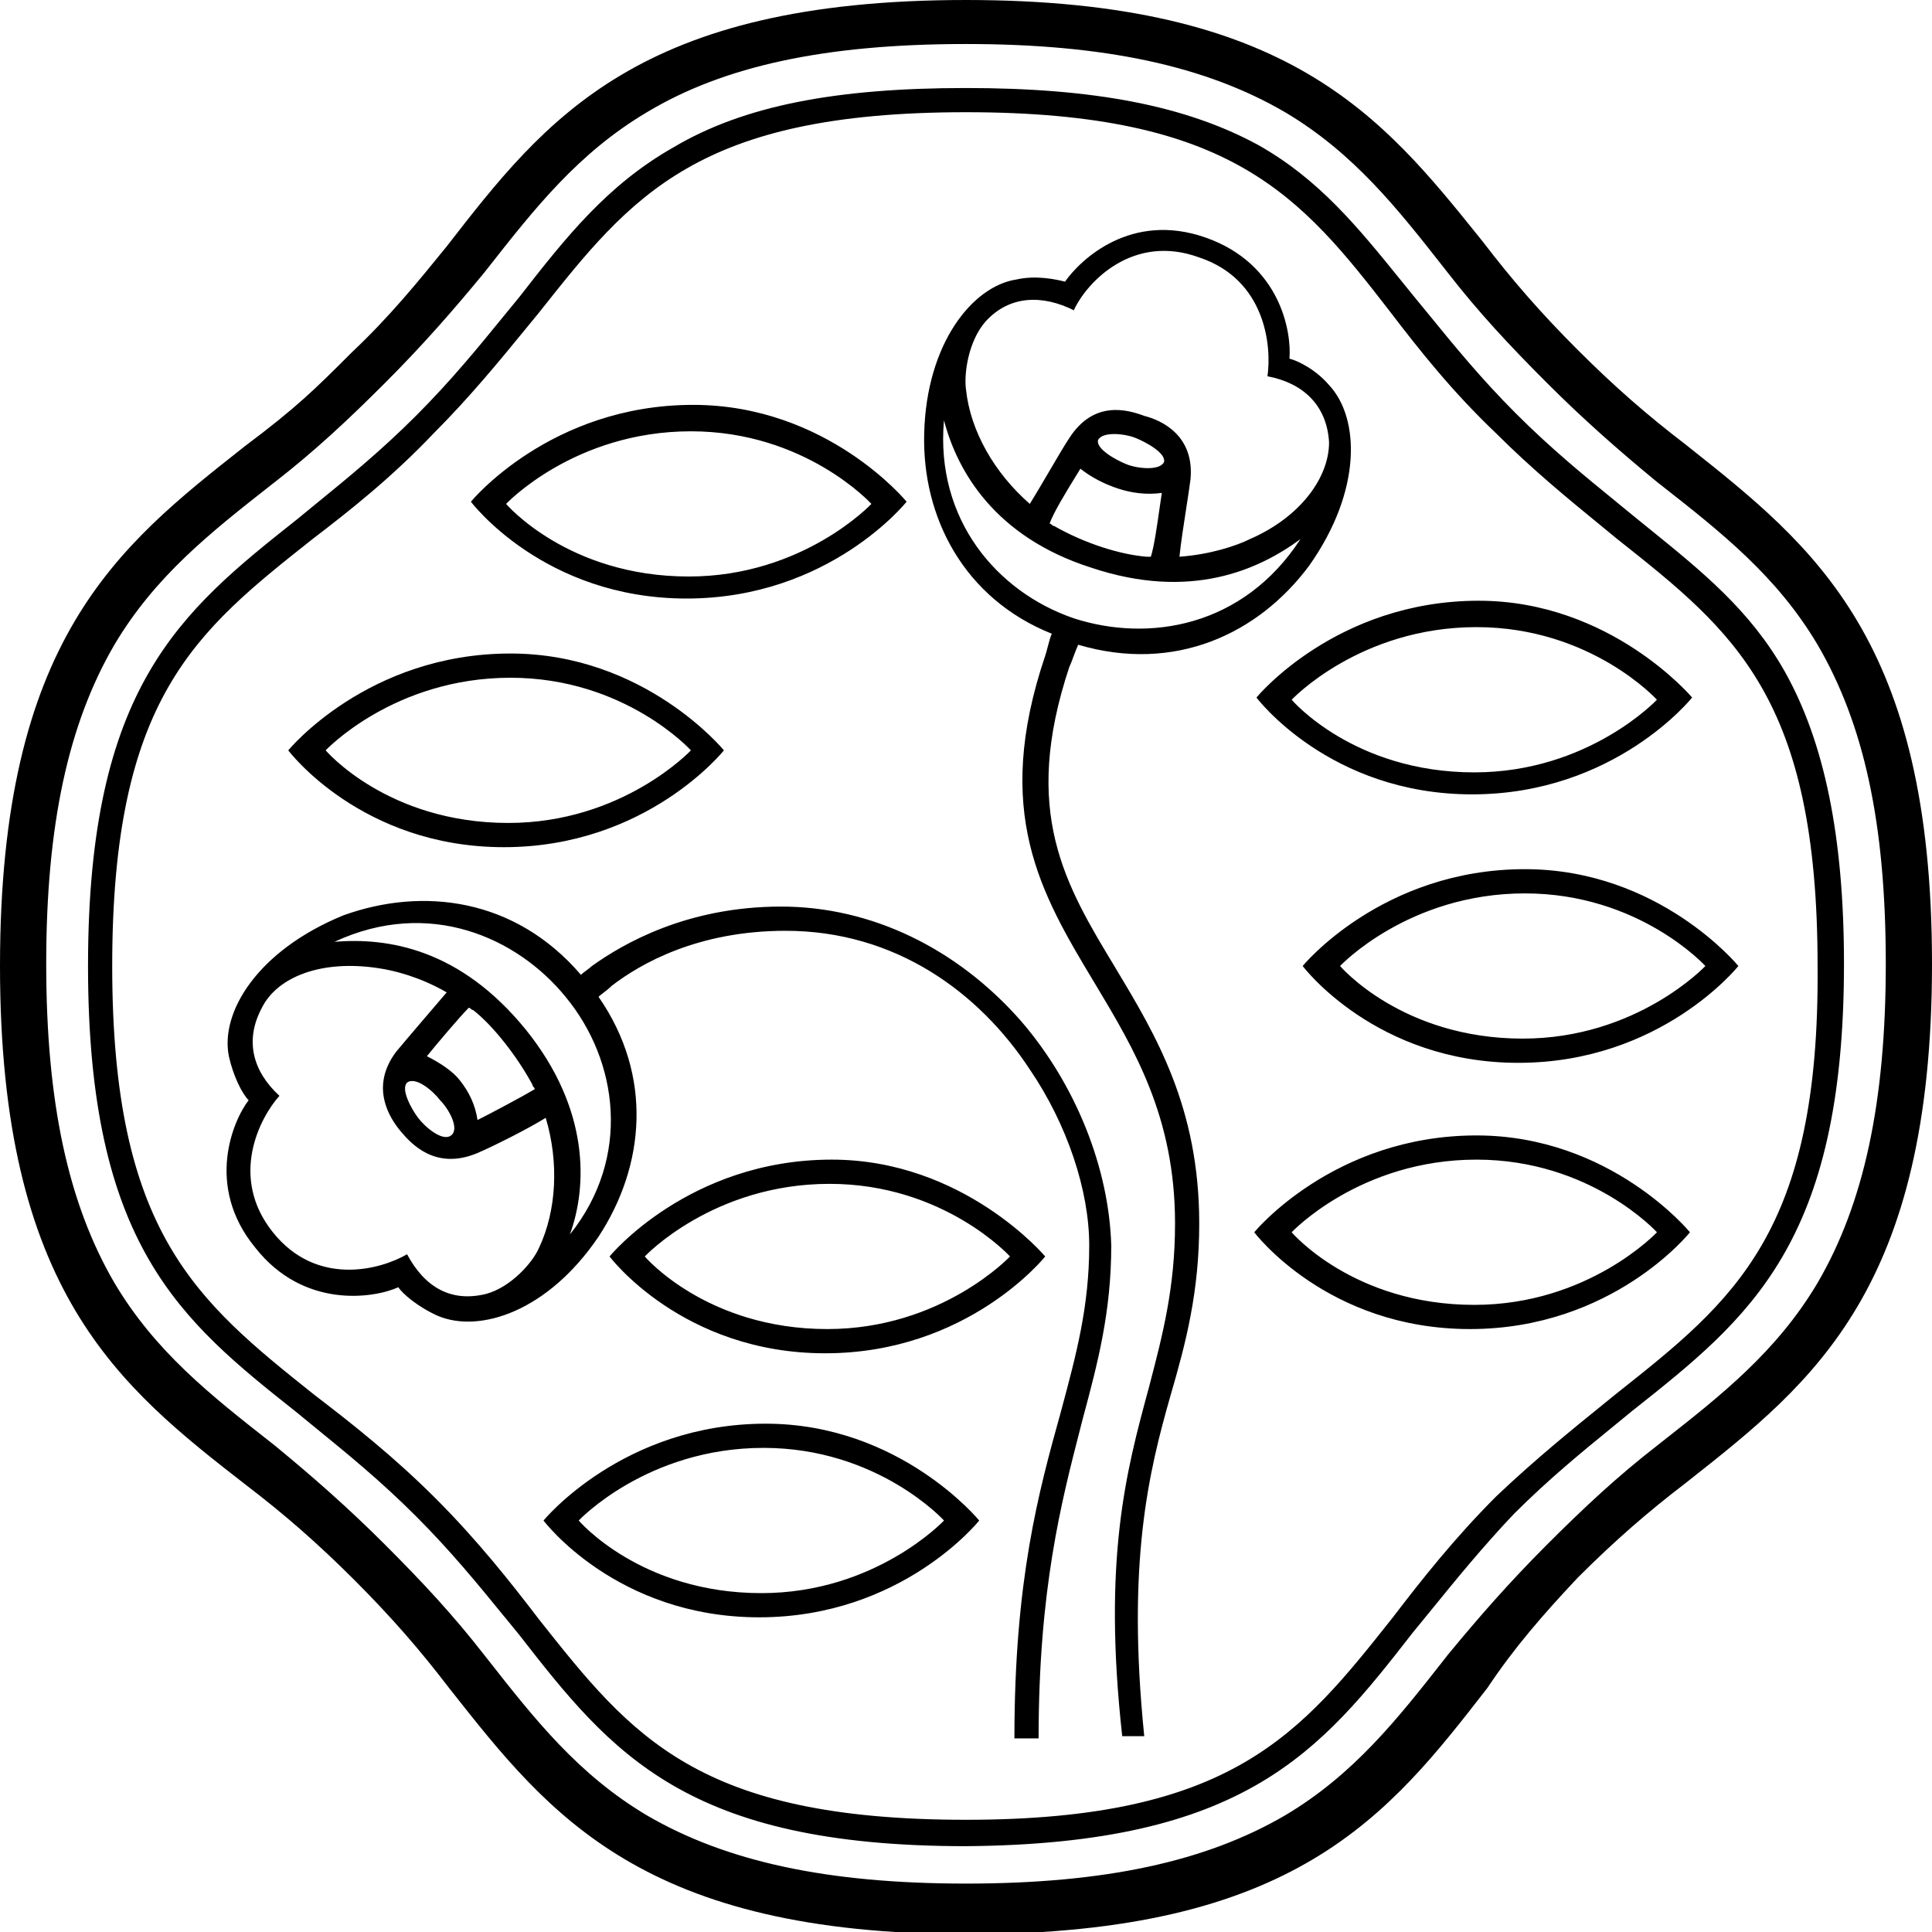 <svg  viewBox="0 0 50 50" fill="none" xmlns="http://www.w3.org/2000/svg">
<g clip-path="url(#clip0)">
<path fill-rule="evenodd" clip-rule="evenodd" d="M25 48.747C21.412 48.747 18.793 48.178 16.743 46.982C14.964 45.926 13.836 44.49 12.618 42.939L12.528 42.825C11.731 41.8 10.934 40.945 9.966 39.977C8.998 39.009 8.087 38.212 7.118 37.415L7.004 37.325C5.453 36.107 4.017 34.979 2.961 33.2C1.765 31.15 1.196 28.531 1.196 24.943C1.196 21.355 1.765 18.736 2.961 16.686C4.017 14.907 5.453 13.779 7.004 12.561L7.118 12.472C8.144 11.674 8.998 10.877 9.966 9.909C10.934 8.941 11.731 8.03 12.528 7.061L12.618 6.947C13.836 5.396 14.964 3.96 16.743 2.904C18.736 1.708 21.355 1.139 25 1.139C28.588 1.139 31.207 1.708 33.257 2.904C35.036 3.96 36.164 5.396 37.382 6.947L37.471 7.061C38.269 8.087 39.066 8.941 40.034 9.909C41.002 10.877 41.913 11.674 42.882 12.472L42.996 12.561C44.547 13.779 45.983 14.907 47.039 16.686C48.235 18.736 48.804 21.298 48.804 24.943C48.804 28.531 48.235 31.15 47.039 33.2C45.983 34.979 44.547 36.107 42.996 37.325L42.882 37.415C41.856 38.212 41.002 39.009 40.034 39.977C39.066 40.945 38.269 41.856 37.471 42.825L37.382 42.939C36.164 44.49 35.036 45.926 33.257 46.982C31.207 48.178 28.588 48.747 25 48.747ZM40.831 40.831C41.8 39.863 42.654 39.123 43.622 38.383L43.713 38.311C46.926 35.775 50 33.349 50 24.943C50 16.561 46.959 14.15 43.677 11.547L43.622 11.503C42.654 10.763 41.8 10.023 40.831 9.055C39.863 8.087 39.123 7.232 38.383 6.264L38.312 6.176C35.775 3.019 33.35 0 25 0C16.515 0 14.123 3.075 11.56 6.378L11.56 6.378C10.82 7.289 10.08 8.2 9.112 9.112C8.144 10.08 7.688 10.535 6.321 11.56L6.28 11.593C3.049 14.143 0 16.55 0 25C0 33.428 3.075 35.877 6.378 38.44C7.346 39.18 8.2 39.92 9.169 40.888C10.137 41.856 10.877 42.711 11.617 43.679L11.689 43.77C14.225 46.983 16.651 50.057 25.057 50.057C33.542 50.057 35.934 46.982 38.497 43.679C39.18 42.654 39.92 41.8 40.831 40.831ZM17.825 14.92C14.693 14.92 13.098 13.041 13.098 13.041C13.098 13.041 14.864 11.162 17.882 11.162C20.843 11.162 22.552 13.041 22.552 13.041C22.552 13.041 20.786 14.92 17.825 14.92ZM17.939 10.478C14.237 10.478 12.187 12.984 12.187 12.984C12.187 12.984 14.066 15.49 17.768 15.49C21.47 15.49 23.463 12.984 23.463 12.984C23.463 12.984 21.413 10.478 17.939 10.478ZM8.428 19.419C8.428 19.419 10.023 21.298 13.155 21.298C16.116 21.298 17.881 19.419 17.881 19.419C17.881 19.419 16.173 17.54 13.212 17.54C10.193 17.54 8.428 19.419 8.428 19.419ZM7.46 19.419C7.46 19.419 9.51 16.913 13.212 16.913C16.685 16.913 18.735 19.419 18.735 19.419C18.735 19.419 16.742 21.925 13.041 21.925C9.339 21.925 7.46 19.419 7.46 19.419ZM39.408 26.879C36.276 26.879 34.681 25 34.681 25C34.681 25 36.447 23.121 39.465 23.121C42.426 23.121 44.135 25 44.135 25C44.135 25 42.369 26.879 39.408 26.879ZM39.465 22.494C35.763 22.494 33.713 25 33.713 25C33.713 25 35.592 27.506 39.294 27.506C42.996 27.506 44.989 25 44.989 25C44.989 25 42.939 22.494 39.465 22.494ZM38.155 33.77C35.023 33.77 33.428 31.891 33.428 31.891C33.428 31.891 35.194 30.011 38.212 30.011C41.173 30.011 42.882 31.891 42.882 31.891C42.882 31.891 41.116 33.77 38.155 33.77ZM38.212 29.385C34.51 29.385 32.46 31.891 32.46 31.891C32.46 31.891 34.339 34.396 38.041 34.396C41.743 34.396 43.736 31.891 43.736 31.891C43.736 31.891 41.686 29.385 38.212 29.385ZM14.977 39.351C14.977 39.351 16.572 41.23 19.704 41.23C22.665 41.23 24.431 39.351 24.431 39.351C24.431 39.351 22.722 37.471 19.761 37.471C16.743 37.471 14.977 39.351 14.977 39.351ZM14.066 39.351C14.066 39.351 16.116 36.845 19.818 36.845C23.292 36.845 25.342 39.351 25.342 39.351C25.342 39.351 23.349 41.856 19.647 41.856C15.945 41.856 14.066 39.351 14.066 39.351ZM21.412 34.396C18.28 34.396 16.686 32.517 16.686 32.517C16.686 32.517 18.451 30.638 21.469 30.638C24.431 30.638 26.139 32.517 26.139 32.517C26.139 32.517 24.374 34.396 21.412 34.396ZM21.526 30.011C17.825 30.011 15.775 32.517 15.775 32.517C15.775 32.517 17.654 35.023 21.355 35.023C25.057 35.023 27.05 32.517 27.05 32.517C27.05 32.517 24.943 30.011 21.526 30.011ZM33.428 18.109C33.428 18.109 35.023 19.989 38.155 19.989C41.116 19.989 42.881 18.109 42.881 18.109C42.881 18.109 41.173 16.23 38.212 16.23C35.193 16.23 33.428 18.109 33.428 18.109ZM32.517 18.052C32.517 18.052 34.567 15.547 38.269 15.547C41.685 15.547 43.792 18.052 43.792 18.052C43.792 18.052 41.799 20.558 38.098 20.558C34.396 20.558 32.517 18.052 32.517 18.052ZM37.049 41.657C36.885 41.859 36.723 42.058 36.56 42.255C34.169 45.33 32.232 47.722 25 47.779C17.768 47.779 15.831 45.387 13.44 42.312C13.31 42.154 13.18 41.995 13.049 41.834L13.048 41.834L13.048 41.834C12.375 41.008 11.669 40.142 10.763 39.237C9.858 38.331 8.992 37.625 8.166 36.952L8.166 36.952L8.166 36.952C8.005 36.82 7.846 36.69 7.688 36.56C4.67 34.169 2.278 32.232 2.278 25C2.278 17.768 4.67 15.831 7.688 13.44C7.846 13.31 8.005 13.18 8.166 13.048C8.992 12.375 9.858 11.669 10.763 10.763C11.669 9.858 12.375 8.992 13.048 8.166C13.18 8.005 13.31 7.846 13.44 7.688C14.636 6.15 15.717 4.784 17.426 3.815C19.248 2.733 21.64 2.278 25 2.278C28.303 2.278 30.695 2.733 32.574 3.759C34.143 4.648 35.136 5.873 36.258 7.258L36.259 7.26L36.263 7.264C36.361 7.385 36.46 7.508 36.56 7.631C36.69 7.789 36.82 7.948 36.952 8.109L36.952 8.109L36.952 8.109C37.625 8.935 38.331 9.801 39.237 10.706C40.142 11.612 41.008 12.318 41.834 12.991L41.834 12.991L41.834 12.992C41.995 13.123 42.154 13.253 42.312 13.383C42.438 13.485 42.562 13.586 42.685 13.685C44.07 14.807 45.295 15.8 46.184 17.369C47.21 19.191 47.722 21.64 47.722 24.943C47.722 32.171 45.276 34.109 42.261 36.499L42.255 36.503C42.097 36.633 41.938 36.763 41.777 36.895L41.777 36.895C40.951 37.568 40.085 38.275 39.18 39.18C38.364 40.042 37.691 40.867 37.049 41.657L37.049 41.657ZM41.526 36.316L41.526 36.315C41.639 36.224 41.749 36.135 41.856 36.048C44.875 33.656 47.096 31.891 47.039 25C47.039 18.059 44.879 16.347 41.865 13.959L41.856 13.952C41.724 13.843 41.588 13.732 41.452 13.62C40.591 12.916 39.658 12.152 38.724 11.219C37.585 10.137 36.731 9.055 35.991 8.087C33.656 5.068 31.891 2.904 25 2.904C18.059 2.904 16.347 5.064 13.959 8.078L13.952 8.087C13.843 8.22 13.732 8.355 13.62 8.492C12.916 9.352 12.152 10.285 11.219 11.219C10.137 12.358 9.055 13.212 8.087 13.952L8.078 13.959C5.064 16.347 2.904 18.059 2.904 25C2.904 31.891 5.068 33.656 8.144 36.105C9.112 36.845 10.194 37.699 11.276 38.781C12.358 39.863 13.212 40.945 13.952 41.913L13.959 41.922C16.347 44.936 18.059 47.096 25 47.096C31.891 47.096 33.656 44.875 36.048 41.856C36.788 40.888 37.642 39.806 38.724 38.724C39.729 37.77 40.688 36.993 41.526 36.316L41.526 36.316ZM32.346 13.952C32.005 14.123 31.321 14.351 30.524 14.408C30.558 14.065 30.634 13.578 30.701 13.145C30.745 12.858 30.786 12.596 30.809 12.415C30.922 11.276 30.068 10.877 29.613 10.763C29.157 10.592 28.303 10.364 27.676 11.333C27.55 11.522 27.335 11.888 27.121 12.254L27.121 12.254L27.121 12.254C26.95 12.546 26.778 12.838 26.651 13.041C25.74 12.244 25.114 11.162 25 10.08C24.943 9.681 25.057 8.827 25.512 8.314C26.139 7.631 26.993 7.631 27.79 8.03C28.132 7.289 29.328 6.036 31.036 6.663C32.745 7.232 32.916 8.941 32.802 9.738C33.713 9.909 34.339 10.478 34.396 11.447C34.396 12.358 33.656 13.383 32.346 13.952ZM28.929 12.642C29.271 12.756 29.67 12.813 30.068 12.756C30.053 12.847 30.034 12.981 30.012 13.136C29.951 13.566 29.867 14.156 29.784 14.408H29.67C28.986 14.351 28.075 14.066 27.278 13.611C27.249 13.611 27.235 13.596 27.221 13.582C27.207 13.568 27.192 13.553 27.164 13.553C27.257 13.273 27.619 12.686 27.84 12.327C27.889 12.249 27.93 12.181 27.961 12.13C28.246 12.358 28.588 12.528 28.929 12.642ZM30.125 11.959C30.011 12.187 29.442 12.13 29.157 12.016C28.872 11.902 28.36 11.617 28.417 11.389C28.531 11.162 29.1 11.219 29.385 11.333C29.67 11.447 30.182 11.731 30.125 11.959ZM27.79 16.002C25.797 15.319 24.203 13.44 24.43 10.877C24.772 12.187 25.74 13.895 28.246 14.693C30.809 15.547 32.574 14.749 33.656 13.952C32.175 16.23 29.727 16.629 27.79 16.002ZM34.396 9.966C34.055 9.567 33.599 9.339 33.371 9.282C33.428 8.599 33.143 6.834 31.207 6.15C29.271 5.467 27.961 6.72 27.563 7.289C27.335 7.232 26.822 7.118 26.31 7.232C25.171 7.403 23.975 8.884 23.918 11.219C23.861 13.383 24.943 15.49 27.221 16.401C27.187 16.469 27.152 16.599 27.118 16.729C27.096 16.816 27.073 16.902 27.05 16.97C25.683 21.014 26.936 23.121 28.303 25.399L28.344 25.466C29.356 27.154 30.41 28.909 30.41 31.663C30.41 33.318 30.089 34.545 29.759 35.811L29.727 35.934L29.716 35.972C29.15 38.069 28.534 40.347 29.043 44.932H29.613C29.157 40.433 29.727 38.098 30.296 36.105C30.695 34.738 31.036 33.428 31.036 31.663C31.036 28.663 29.912 26.789 28.891 25.089L28.872 25.057L28.871 25.054C27.562 22.891 26.424 21.012 27.676 17.255C27.705 17.198 27.748 17.084 27.79 16.971L27.79 16.97L27.79 16.97C27.833 16.857 27.876 16.743 27.904 16.686C30.41 17.426 32.574 16.401 33.884 14.636C35.251 12.699 35.194 10.82 34.396 9.966ZM13.611 26.651C15.262 28.702 15.205 30.695 14.749 31.948C16.344 29.954 16.002 27.449 14.636 25.797C13.383 24.26 11.105 23.235 8.656 24.374C10.023 24.26 11.902 24.544 13.611 26.651ZM10.82 28.929C10.991 29.157 11.447 29.556 11.674 29.385C11.902 29.214 11.617 28.702 11.39 28.474C11.219 28.246 10.763 27.847 10.535 28.018C10.364 28.189 10.649 28.702 10.82 28.929ZM12.13 26.082C11.902 26.31 11.276 27.05 11.048 27.335C11.39 27.506 11.731 27.733 11.902 27.961C12.13 28.246 12.301 28.588 12.358 28.986C12.699 28.816 13.554 28.36 13.838 28.189C13.838 28.161 13.824 28.146 13.81 28.132C13.796 28.118 13.781 28.104 13.781 28.075C13.383 27.335 12.756 26.538 12.244 26.139C12.215 26.139 12.201 26.125 12.187 26.11C12.173 26.096 12.158 26.082 12.13 26.082ZM12.585 33.485C13.212 33.314 13.781 32.688 13.952 32.289C14.408 31.321 14.465 30.068 14.123 28.929C13.668 29.214 12.756 29.67 12.358 29.84C11.276 30.296 10.649 29.613 10.364 29.271C10.08 28.929 9.567 28.132 10.251 27.221C10.535 26.879 11.219 26.082 11.56 25.683C10.877 25.285 10.194 25.114 9.795 25.057C8.314 24.829 7.175 25.285 6.777 26.082C6.321 26.936 6.549 27.733 7.232 28.36C6.72 28.929 5.923 30.467 7.062 31.891C8.2 33.314 9.852 32.859 10.535 32.46C10.991 33.314 11.674 33.713 12.585 33.485ZM20.216 23.462C22.551 23.462 24.772 24.544 26.424 26.424C27.847 28.075 28.702 30.239 28.759 32.232C28.759 33.941 28.417 35.251 28.018 36.731C28 36.804 27.981 36.877 27.962 36.951C27.461 38.893 26.879 41.148 26.879 44.989H26.253C26.253 40.888 26.879 38.611 27.449 36.56L27.461 36.516C27.854 35.055 28.189 33.811 28.189 32.232C28.189 30.809 27.62 29.1 26.651 27.677C25.342 25.683 23.178 24.089 20.33 24.089C18.052 24.089 16.572 24.943 15.832 25.512C15.765 25.579 15.678 25.646 15.607 25.701C15.556 25.74 15.513 25.774 15.49 25.797C16.913 27.847 16.686 30.182 15.49 32.005C14.18 33.941 12.415 34.51 11.333 34.055C10.82 33.827 10.421 33.485 10.308 33.314C9.681 33.599 7.859 33.884 6.606 32.289C5.296 30.695 6.036 28.986 6.435 28.474C6.264 28.303 6.036 27.847 5.923 27.335C5.695 26.196 6.663 24.601 8.884 23.69C10.934 22.95 13.326 23.235 15.034 25.228C15.063 25.199 15.12 25.157 15.177 25.114C15.233 25.071 15.29 25.029 15.319 25C16.116 24.43 17.768 23.462 20.216 23.462Z" fill="#000000"/>
</g>
<defs>
<clipPath id="clip0">
<rect width="50" height="50" fill="white"/>
</clipPath>
</defs>
</svg>